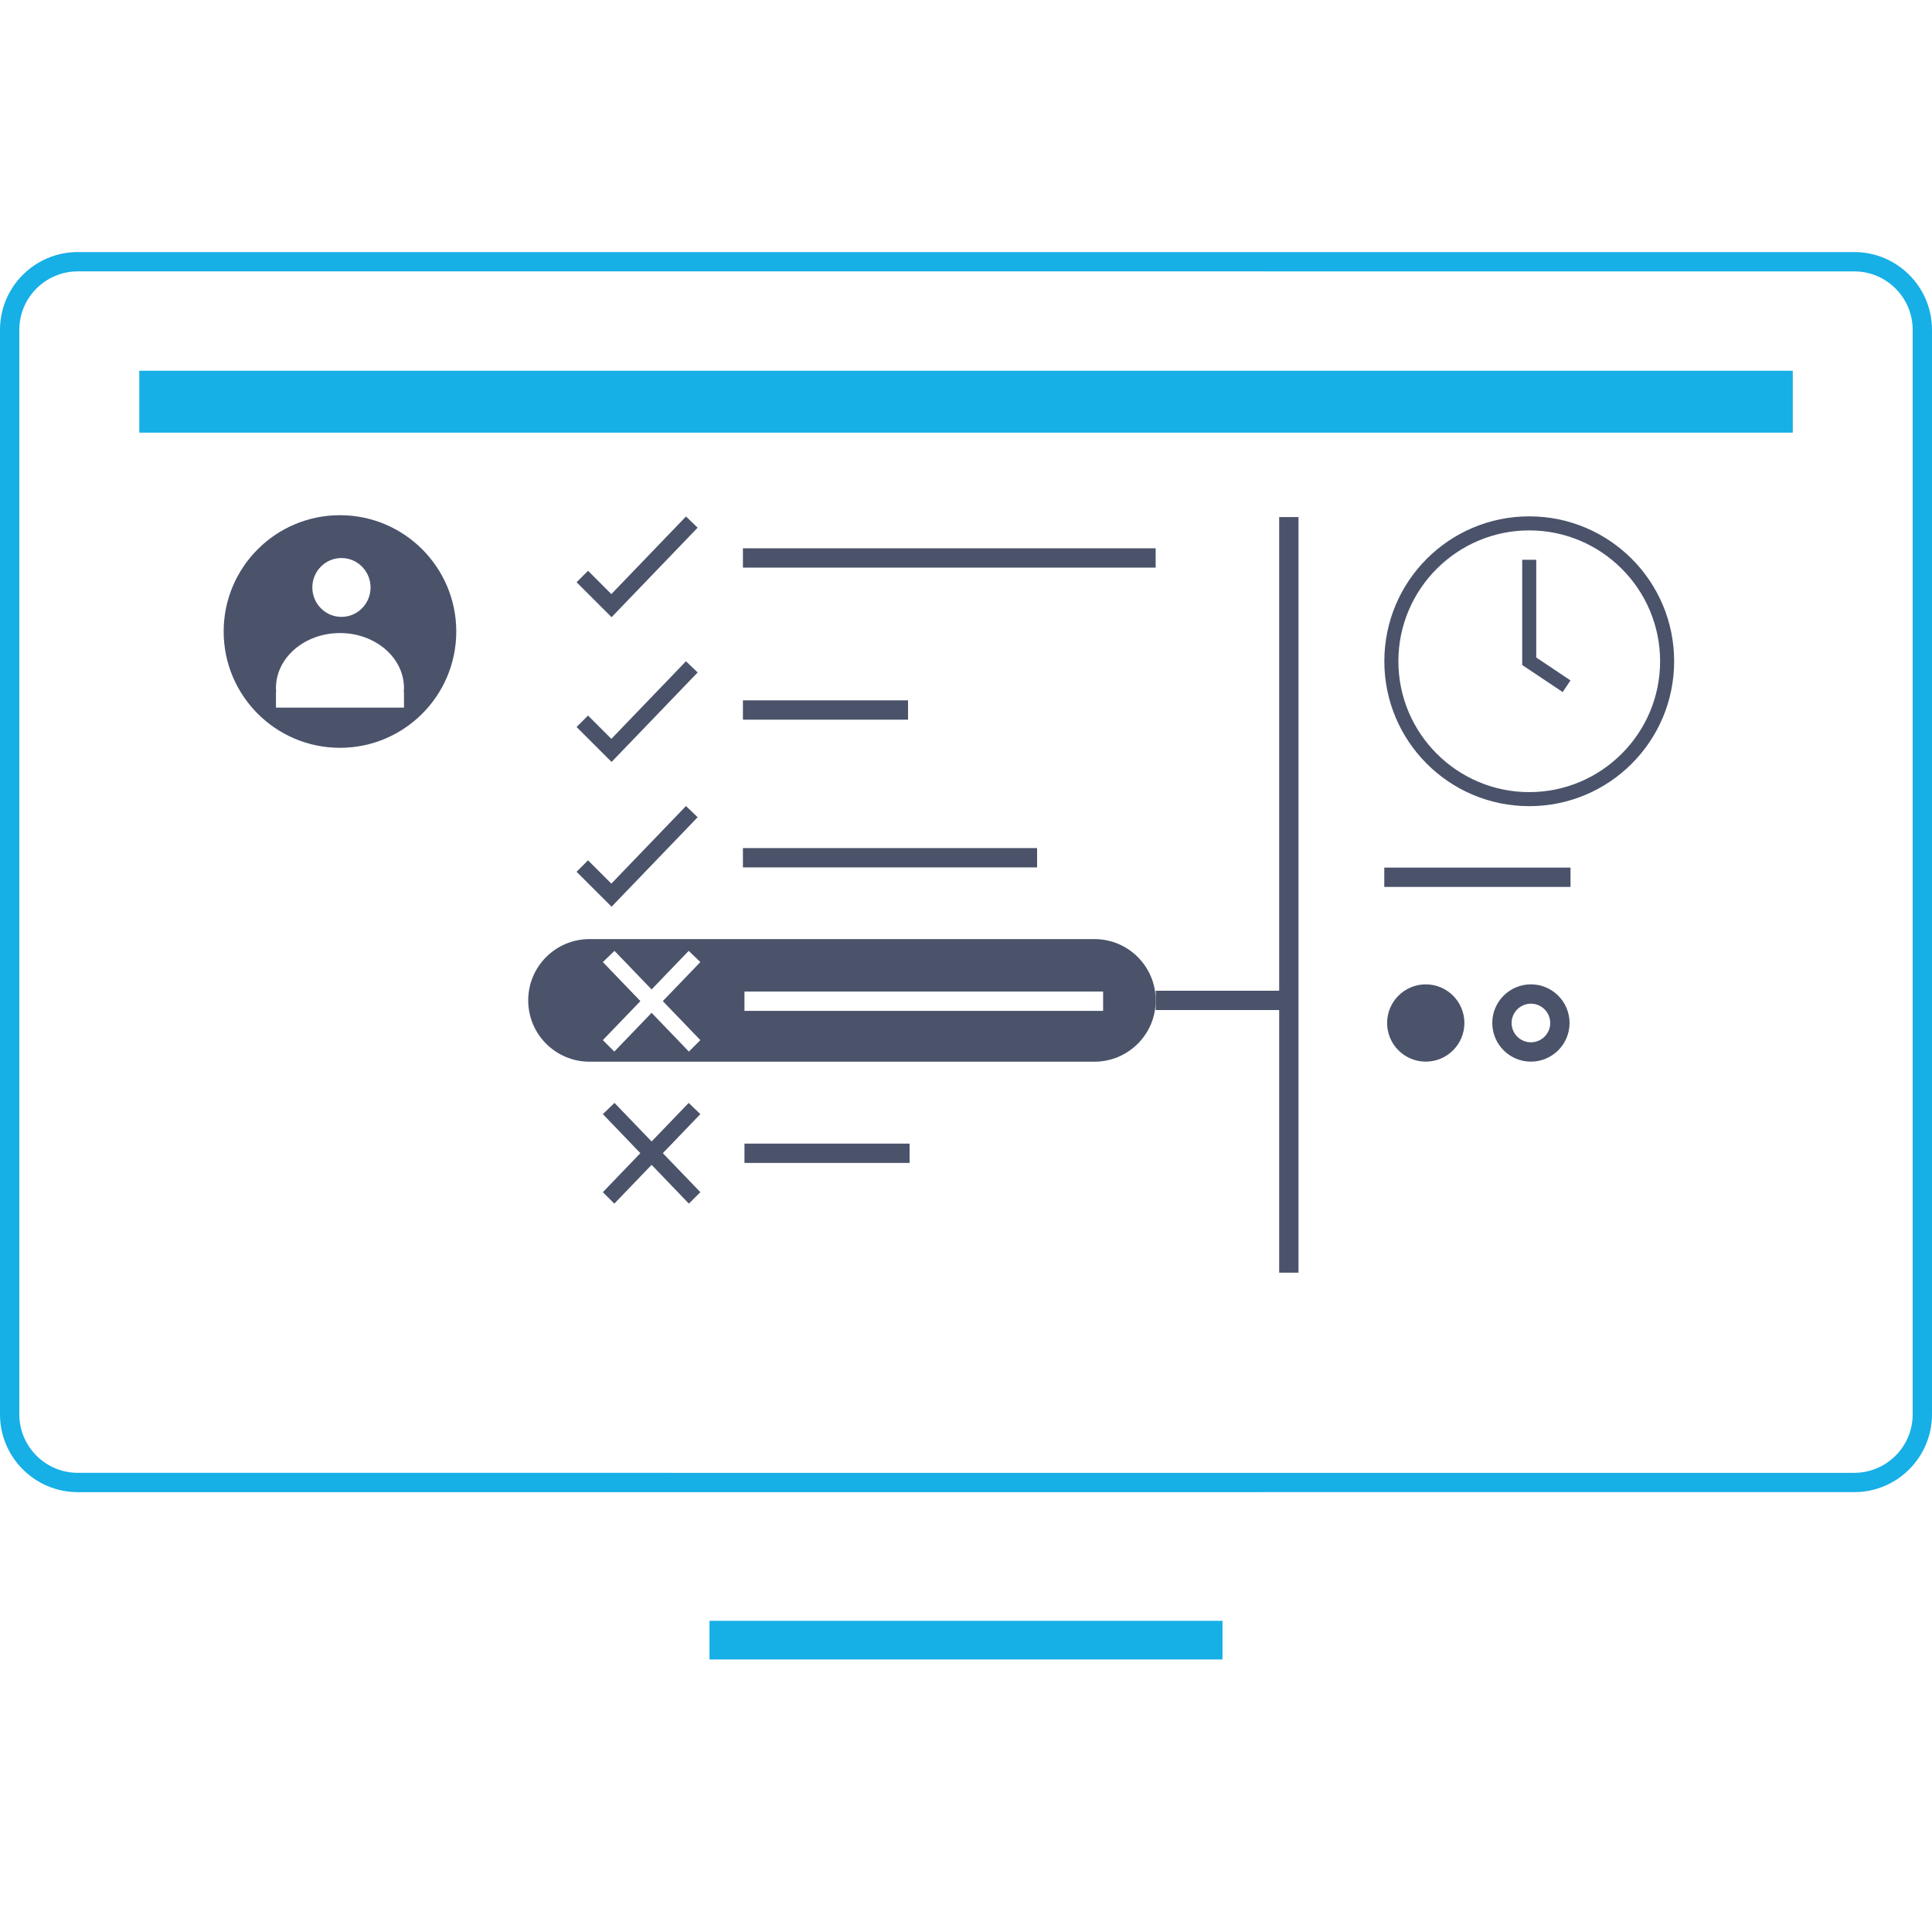 <?xml version="1.0" encoding="UTF-8"?><svg id="Layer_3" xmlns="http://www.w3.org/2000/svg" viewBox="0 0 300 300"><defs><style>.cls-1{stroke-width:3px;}.cls-1,.cls-2,.cls-3{fill:none;stroke-miterlimit:10;}.cls-1,.cls-3{stroke:#4b536b;}.cls-2{stroke:#16afe6;stroke-width:6px;}.cls-4{fill:#16afe6;}.cls-5{fill:#4b536b;}.cls-3{stroke-width:2.18px;}</style></defs><path class="cls-5" d="M52.79,80c-9.98,0-18.06,8.09-18.06,18.06s8.09,18.06,18.06,18.06,18.06-8.09,18.06-18.06-8.09-18.06-18.06-18.06Zm4.75,11.22c0,2.52-2.02,4.57-4.52,4.57s-4.52-2.05-4.52-4.57,2.02-4.57,4.52-4.57,4.52,2.05,4.52,4.57Zm5.19,16.21v2.45h-19.88v-2.45h.03c-.02-.2-.03-.39-.03-.59,0-4.71,4.45-8.54,9.94-8.54s9.94,3.82,9.94,8.54c0,.2-.01,.4-.03,.59h.03Z"/><g><line class="cls-2" x1="110.17" y1="254.68" x2="189.83" y2="254.68"/><path class="cls-4" d="M287.92,42.14c5.01,0,9.08,4.07,9.08,9.08V219.62c0,5.01-4.07,9.08-9.08,9.08H12.08c-5.01,0-9.08-4.07-9.08-9.08V51.22c0-5.01,4.07-9.08,9.08-9.08H287.92m0-3H12.08C5.41,39.14,0,44.55,0,51.22V219.62c0,6.67,5.41,12.08,12.08,12.08H287.92c6.67,0,12.08-5.41,12.08-12.08V51.22c0-6.67-5.41-12.08-12.08-12.08h0Z"/><rect class="cls-4" x="21.63" y="57.57" width="256.75" height="9.61"/></g><g><circle class="cls-5" cx="221.39" cy="158.85" r="6"/><path class="cls-5" d="M237.72,155.85c1.65,0,3,1.35,3,3s-1.35,3-3,3-3-1.35-3-3,1.35-3,3-3m0-3c-3.31,0-6,2.69-6,6s2.69,6,6,6,6-2.69,6-6-2.69-6-6-6h0Z"/></g><line class="cls-1" x1="214.95" y1="136.22" x2="243.87" y2="136.22"/><line class="cls-1" x1="179.46" y1="155.34" x2="200.13" y2="155.34"/><line class="cls-1" x1="200.13" y1="80.29" x2="200.13" y2="197.62"/><path class="cls-5" d="M94.97,95.84l-5.44-5.43,1.78-1.78,3.62,3.62,11.59-12.05,1.81,1.74-13.36,13.89Z"/><g><rect class="cls-5" x="115.36" y="85.14" width="64.09" height="3"/><rect class="cls-5" x="115.36" y="131.69" width="45.68" height="3"/><rect class="cls-5" x="115.36" y="108.75" width="25.64" height="3"/></g><rect class="cls-5" x="115.6" y="177.58" width="25.64" height="3"/><path class="cls-5" d="M94.97,118.32l-5.44-5.43,1.78-1.78,3.62,3.62,11.59-12.05,1.81,1.74-13.36,13.89Z"/><path class="cls-5" d="M94.97,140.8l-5.44-5.43,1.78-1.78,3.62,3.62,11.59-12.05,1.81,1.74-13.36,13.89Z"/><polygon class="cls-5" points="106.94 171.26 93.61 185.12 95.39 186.9 108.75 173 106.94 171.26"/><polygon class="cls-5" points="95.42 171.26 108.75 185.12 106.97 186.9 93.61 173 95.42 171.26"/><g><path class="cls-5" d="M237.46,82.36c11.21,0,20.32,9.12,20.32,20.32s-9.12,20.32-20.32,20.32-20.32-9.12-20.32-20.32,9.12-20.32,20.32-20.32m0-2.18c-12.43,0-22.5,10.07-22.5,22.5s10.07,22.5,22.5,22.5,22.5-10.07,22.5-22.5-10.07-22.5-22.5-22.5h0Z"/><polyline class="cls-3" points="237.46 86.92 237.46 102.68 243.26 106.56"/></g><path class="cls-5" d="M169.94,145.82H91.54c-5.26,0-9.52,4.26-9.52,9.52s4.26,9.52,9.52,9.52h78.4c5.26,0,9.52-4.26,9.52-9.52s-4.26-9.52-9.52-9.52Zm-61.19,15.69l-1.78,1.78-5.79-6.02-5.79,6.02-1.78-1.78,5.83-6.06-5.83-6.06,1.81-1.74,5.76,5.99,5.76-5.99,1.81,1.74-5.83,6.06,5.83,6.06Zm62.54-4.54h-55.69v-3h55.69v3Z"/></svg>